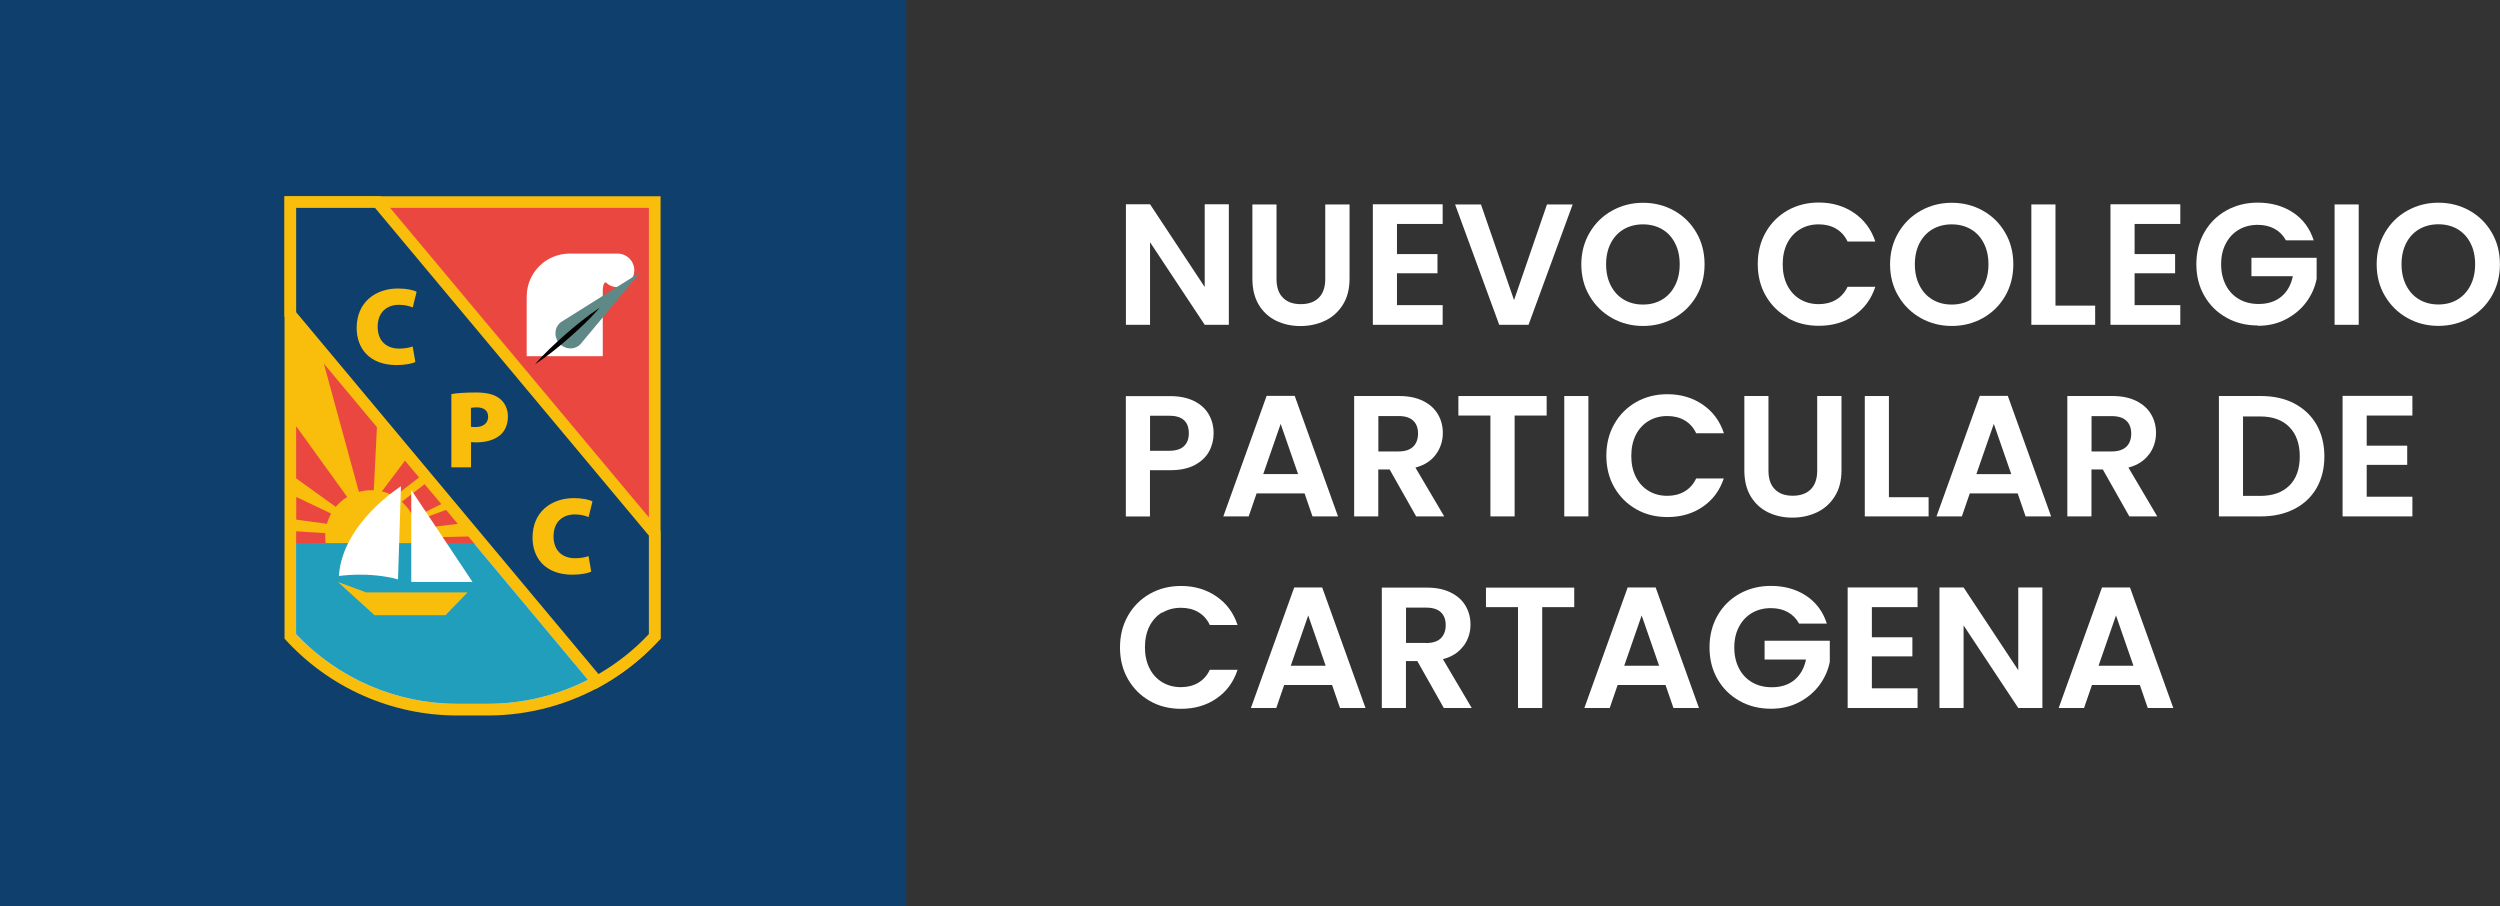 <svg xmlns="http://www.w3.org/2000/svg" id="Capa_2" data-name="Capa 2" viewBox="0 0 303.64 110.07"><rect x="0" y="0" width="303.64" height="110.07" fill="#333333" stroke="none"/><defs><style>      .cls-1 {        fill: #219ebc;      }      .cls-1, .cls-2, .cls-3, .cls-4, .cls-5, .cls-6, .cls-7 {        stroke-width: 0px;      }      .cls-3 {        fill: #e94740;      }      .cls-4 {        fill: #5f8986;      }      .cls-5 {        fill: #f9be0c;      }      .cls-6 {        fill: #fff;      }      .cls-7 {        fill: #0f3f6d;      }    </style></defs><g id="Capa_1-2" data-name="Capa 1"><g><rect class="cls-7" x="0" width="110.07" height="110.07"></rect><g><path class="cls-7" d="m81.64,22.42v55.68c-5.44,6.25-13.46,10.21-22.4,10.21h-3.71c-8.94,0-16.96-3.95-22.4-10.21V22.42h48.5Z"></path><path class="cls-5" d="m80.23,23.84v53.73c-1.94,2.15-4.17,3.96-6.61,5.4-4.31,2.54-9.26,3.93-14.37,3.93h-3.71c-8.01,0-15.62-3.39-20.98-9.33V23.84h45.67Z"></path><g><polygon class="cls-3" points="45.55 25.25 78.81 65.05 78.81 25.25 45.55 25.25"></polygon><g><path class="cls-5" d="m46.21,23.84h-11.66v14.6l1.42,1.69v-2.21l36.72,43.95c-.42.24-.84.47-1.27.69l.94,1.12,1.03-.58c.05-.03.1-.06.15-.09l.07-.04c2.3-1.36,4.4-3.04,6.23-4.99l.38-.41v-13.04L46.21,23.84Z"></path><path class="cls-5" d="m35.97,37.92v2.21l35.45,42.43c.43-.22.85-.45,1.27-.69l-36.72-43.95Z"></path></g><path class="cls-7" d="m35.97,25.25v12.67l36.72,43.95c.07-.04.13-.08.2-.12,2.19-1.29,4.18-2.88,5.92-4.74v-11.96L45.55,25.25h-9.58Z"></path></g><path class="cls-6" d="m75,30.8h-5.81c-2.89,0-5.22,2.34-5.22,5.22v7.24h9.24v-8.03c.02-.44.1-.94.36-.94,0,0,0,0,0,0,.37.36.87.59,1.43.59,1.13,0,2.04-.91,2.04-2.04s-.91-2.04-2.04-2.04Z"></path><g><path class="cls-4" d="m77.78,33.07l-9.55,5.99c-.88.55-1.03,1.8-.31,2.62h0c.72.83,1.97.85,2.64.05l7.22-8.66Z"></path><path class="cls-2" d="m72.84,37.38c-1.15,1.33-2.43,2.52-3.74,3.67-1.32,1.15-2.67,2.25-4.14,3.21,1.15-1.33,2.43-2.52,3.74-3.67,1.32-1.14,2.67-2.25,4.14-3.21h0Z"></path></g><path class="cls-6" d="m71.42,82.56c-3.76,1.92-7.94,2.92-12.18,2.92h-3.71c-7.4,0-14.5-3.08-19.57-8.46v-11.06h21.58l13.87,16.6Z"></path><g><path class="cls-3" d="m45.78,51.87l-.38,7.67c-.1,0-.21,0-.31,0-.52,0-1.02.07-1.5.2l-4.26-15.58,6.45,7.72Z"></path><path class="cls-3" d="m42.17,60.36c-.53.32-.99.73-1.39,1.2l-4.81-3.46v-6.33l6.2,8.59Z"></path><path class="cls-3" d="m50.9,57.99l-2.99,2.3c-.47-.27-.98-.48-1.53-.61l2.81-3.73,1.71,2.04Z"></path><path class="cls-3" d="m53.6,61.23l-3.38,1.65c-.33-.75-.82-1.41-1.42-1.94l2.77-2.14,2.04,2.44Z"></path><path class="cls-3" d="m55.6,63.63l-4.99.59c-.05-.31-.13-.61-.23-.9l3.8-1.39,1.42,1.7Z"></path><path class="cls-3" d="m40.22,62.38c-.22.39-.39.8-.51,1.24l-3.73-.51v-2.75l4.25,2.02Z"></path><path class="cls-3" d="m39.56,65.98l-3.59.14v-1.59l3.54.23c0,.12-.01.24-.01.37,0,.29.02.58.06.86Z"></path><path class="cls-3" d="m57.71,66.15h-7.11c.05-.28.08-.56.09-.85l6.2-.14.83.99Z"></path></g><path class="cls-1" d="m71.42,82.56c-3.76,1.92-7.94,2.92-12.18,2.92h-3.71c-7.4,0-14.5-3.08-19.57-8.46v-11.06h21.58l13.87,16.6Z"></path><g><polygon class="cls-5" points="41.04 70.68 44.47 71.95 56.79 71.95 54.11 74.72 45.49 74.72 41.04 70.68"></polygon><path class="cls-6" d="m48.7,59.06s-7.13,4.46-7.54,10.9c0,0,3.63-.57,7.18.41"></path><polygon class="cls-6" points="49.95 70.68 49.95 59.51 57.39 70.68 49.95 70.68"></polygon></g><path class="cls-5" d="m50.45,43.97c-.34.17-1.19.37-2.27.37-3.38,0-4.86-2.1-4.86-4.5,0-3.18,2.33-4.8,5.02-4.8,1.04,0,1.88.19,2.26.4l-.47,1.9c-.39-.16-.95-.32-1.67-.32-1.39,0-2.59.82-2.59,2.67,0,1.64.98,2.65,2.63,2.65.59,0,1.24-.11,1.62-.26l.33,1.89Z"></path><path class="cls-5" d="m54.82,47.86c.66-.11,1.6-.19,2.98-.19,1.3,0,2.23.23,2.86.72.62.46,1.03,1.25,1.03,2.17s-.3,1.71-.88,2.23c-.73.65-1.79.94-3.01.94-.23,0-.44-.02-.59-.03v3.06h-2.39v-8.9Zm2.39,3.98c.13.02.29.03.55.03.94,0,1.53-.49,1.53-1.26,0-.67-.45-1.13-1.37-1.13-.35,0-.59.03-.72.06v2.3Z"></path><path class="cls-5" d="m71.81,69.43c-.34.17-1.19.37-2.27.37-3.38,0-4.86-2.1-4.86-4.5,0-3.18,2.33-4.8,5.02-4.8,1.04,0,1.88.19,2.26.4l-.47,1.9c-.39-.16-.95-.32-1.67-.32-1.39,0-2.59.82-2.59,2.67,0,1.64.98,2.65,2.63,2.65.59,0,1.24-.11,1.62-.26l.33,1.89Z"></path></g><g><polygon class="cls-6" points="139.68 29.42 146.32 39.45 149.25 39.45 149.25 24.81 146.32 24.81 146.32 34.86 139.68 24.81 136.75 24.81 136.75 39.45 139.68 39.45 139.68 29.42"></polygon><path class="cls-6" d="m154.98,38.95c.89.43,1.87.65,2.96.65s2.1-.22,3-.65c.9-.43,1.62-1.08,2.16-1.94.54-.86.81-1.91.81-3.15v-9.03h-2.95v9.05c0,.99-.26,1.75-.77,2.27-.52.52-1.25.79-2.2.79s-1.66-.26-2.18-.79c-.52-.52-.77-1.28-.77-2.27v-9.05h-2.93v9.03c0,1.24.26,2.29.77,3.15.52.86,1.22,1.5,2.1,1.94Z"></path><polygon class="cls-6" points="175.22 37.06 169.67 37.06 169.67 33.19 174.59 33.19 174.59 30.86 169.67 30.86 169.67 27.2 175.22 27.2 175.22 24.81 166.74 24.81 166.74 39.45 175.22 39.45 175.22 37.06"></polygon><polygon class="cls-6" points="185.65 39.45 191.01 24.83 187.89 24.83 183.89 36.45 179.87 24.83 176.73 24.83 182.09 39.45 185.65 39.45"></polygon><path class="cls-6" d="m195.79,38.63c1.14.64,2.4.96,3.77.96s2.63-.32,3.77-.96c1.14-.64,2.05-1.53,2.71-2.67s.99-2.43.99-3.86-.33-2.71-.99-3.84c-.66-1.14-1.56-2.03-2.7-2.67-1.14-.64-2.4-.96-3.78-.96s-2.62.32-3.77.96-2.05,1.53-2.72,2.67c-.67,1.14-1.01,2.42-1.01,3.84s.33,2.73,1.01,3.86c.67,1.14,1.58,2.03,2.72,2.67Zm-.15-9.1c.38-.73.9-1.29,1.58-1.69.68-.39,1.46-.59,2.33-.59s1.65.2,2.32.59c.67.39,1.19.95,1.57,1.69.38.73.57,1.59.57,2.57s-.19,1.84-.57,2.58c-.38.74-.9,1.31-1.57,1.71-.67.4-1.44.6-2.32.6s-1.66-.2-2.33-.6c-.68-.4-1.2-.97-1.58-1.71-.38-.74-.57-1.6-.57-2.58s.19-1.83.57-2.57Z"></path><path class="cls-6" d="m217.12,38.62c1.12.64,2.38.95,3.78.95,1.65,0,3.08-.41,4.3-1.25,1.22-.83,2.08-1.99,2.57-3.49h-3.37c-.33.7-.81,1.23-1.41,1.58-.61.36-1.31.53-2.1.53-.85,0-1.61-.2-2.27-.6-.66-.4-1.18-.96-1.55-1.7s-.55-1.58-.55-2.54.18-1.83.55-2.56c.37-.73.89-1.29,1.55-1.69.66-.4,1.42-.6,2.27-.6.8,0,1.5.17,2.1.52s1.08.87,1.41,1.57h3.37c-.49-1.48-1.35-2.64-2.58-3.48-1.23-.84-2.66-1.26-4.29-1.26-1.4,0-2.66.32-3.78.95-1.12.64-2.01,1.52-2.66,2.66-.65,1.14-.97,2.43-.97,3.86s.32,2.72.97,3.85c.65,1.13,1.54,2.01,2.66,2.65Z"></path><path class="cls-6" d="m233.29,38.63c1.14.64,2.4.96,3.77.96s2.63-.32,3.77-.96c1.14-.64,2.05-1.53,2.71-2.67s.99-2.43.99-3.86-.33-2.71-.99-3.84c-.66-1.14-1.56-2.03-2.7-2.67-1.14-.64-2.4-.96-3.78-.96s-2.62.32-3.77.96-2.05,1.53-2.72,2.67c-.67,1.14-1.01,2.42-1.01,3.84s.33,2.73,1.01,3.86c.67,1.14,1.58,2.03,2.72,2.67Zm-.15-9.1c.38-.73.9-1.29,1.58-1.69.68-.39,1.46-.59,2.33-.59s1.65.2,2.32.59c.67.39,1.19.95,1.57,1.69.38.73.57,1.59.57,2.57s-.19,1.84-.57,2.58c-.38.74-.9,1.31-1.57,1.71-.67.4-1.44.6-2.32.6s-1.66-.2-2.33-.6c-.68-.4-1.2-.97-1.58-1.71-.38-.74-.57-1.6-.57-2.58s.19-1.83.57-2.57Z"></path><polygon class="cls-6" points="254.47 37.12 249.65 37.12 249.65 24.83 246.72 24.83 246.72 39.45 254.47 39.45 254.47 37.12"></polygon><polygon class="cls-6" points="256.33 39.45 264.81 39.45 264.81 37.06 259.26 37.06 259.26 33.19 264.18 33.19 264.18 30.86 259.26 30.86 259.26 27.2 264.81 27.2 264.81 24.81 256.33 24.81 256.33 39.45"></polygon><path class="cls-6" d="m274.23,39.57c1.26,0,2.39-.26,3.4-.79s1.84-1.22,2.48-2.08c.64-.87,1.06-1.81,1.26-2.83v-2.56h-7.92v2.24h5.03c-.22,1.06-.69,1.89-1.4,2.48-.71.59-1.63.89-2.74.89-.91,0-1.7-.19-2.39-.59-.68-.39-1.22-.95-1.6-1.68-.38-.73-.58-1.58-.58-2.56s.19-1.79.57-2.51c.38-.73.9-1.28,1.57-1.68.67-.39,1.44-.59,2.3-.59.78,0,1.47.16,2.05.48s1.05.79,1.38,1.4h3.37c-.46-1.45-1.3-2.58-2.51-3.38-1.21-.8-2.65-1.2-4.29-1.2-1.4,0-2.66.32-3.8.95-1.14.64-2.03,1.52-2.68,2.66-.65,1.14-.97,2.43-.97,3.86s.32,2.72.97,3.85c.65,1.13,1.54,2.01,2.68,2.65,1.14.64,2.41.95,3.82.95Z"></path><rect class="cls-6" x="283.55" y="24.83" width="2.93" height="14.62"></rect><path class="cls-6" d="m302.64,28.25c-.66-1.14-1.56-2.03-2.7-2.67-1.14-.64-2.4-.96-3.78-.96s-2.62.32-3.77.96-2.05,1.53-2.72,2.67c-.67,1.14-1.01,2.42-1.01,3.84s.33,2.73,1.01,3.86c.67,1.14,1.58,2.03,2.72,2.67s2.4.96,3.77.96,2.63-.32,3.77-.96c1.14-.64,2.05-1.53,2.71-2.67s.99-2.43.99-3.86-.33-2.71-.99-3.84Zm-2.59,6.42c-.38.74-.9,1.31-1.57,1.71-.67.4-1.44.6-2.32.6s-1.66-.2-2.33-.6c-.68-.4-1.2-.97-1.58-1.71-.38-.74-.57-1.6-.57-2.58s.19-1.83.57-2.57c.38-.73.9-1.29,1.58-1.69.68-.39,1.46-.59,2.33-.59s1.65.2,2.32.59c.67.39,1.19.95,1.57,1.69.38.73.57,1.59.57,2.57s-.19,1.84-.57,2.58Z"></path><path class="cls-6" d="m139.68,57.11h2.45c1.2,0,2.2-.21,2.98-.63.79-.42,1.37-.97,1.74-1.65s.55-1.42.55-2.2c0-.87-.2-1.64-.6-2.32-.4-.68-.99-1.22-1.79-1.61-.8-.39-1.76-.59-2.89-.59h-5.38v14.62h2.93v-5.61Zm0-6.62h2.32c1.59,0,2.39.71,2.39,2.14,0,.67-.2,1.19-.59,1.56-.39.37-.99.56-1.8.56h-2.32v-4.25Z"></path><path class="cls-6" d="m158.45,59.93l.96,2.79h3.1l-5.26-14.64h-3.41l-5.26,14.64h3.08l.96-2.79h5.82Zm-2.91-8.46l2.12,6.11h-4.23l2.12-6.11Z"></path><path class="cls-6" d="m172.02,62.72h3.39l-3.5-5.93c1.1-.29,1.93-.83,2.49-1.6s.84-1.64.84-2.61c0-.84-.2-1.59-.6-2.27-.4-.68-.99-1.21-1.79-1.61-.8-.4-1.76-.6-2.89-.6h-5.49v14.62h2.93v-5.7h1.38l3.22,5.7Zm-4.61-12.19h2.45c.8,0,1.39.19,1.78.56.39.37.59.89.59,1.56s-.2,1.22-.59,1.6c-.39.38-.98.58-1.78.58h-2.45v-4.29Z"></path><polygon class="cls-6" points="183.96 62.72 183.96 50.47 187.85 50.47 187.85 48.1 177.13 48.1 177.13 50.47 181.02 50.47 181.02 62.72 183.96 62.72"></polygon><rect class="cls-6" x="189.99" y="48.1" width="2.93" height="14.62"></rect><path class="cls-6" d="m209.38,58.11h-3.37c-.33.7-.81,1.23-1.41,1.58-.61.36-1.31.53-2.1.53-.85,0-1.61-.2-2.27-.6-.66-.4-1.18-.96-1.55-1.7s-.55-1.58-.55-2.54.18-1.83.55-2.56c.37-.73.89-1.29,1.55-1.69.66-.4,1.42-.6,2.27-.6.8,0,1.5.17,2.1.52s1.08.87,1.41,1.57h3.37c-.49-1.48-1.35-2.64-2.58-3.48-1.23-.84-2.66-1.26-4.29-1.26-1.4,0-2.66.32-3.78.95-1.12.64-2.01,1.52-2.66,2.66-.65,1.14-.97,2.43-.97,3.86s.32,2.72.97,3.85c.65,1.13,1.54,2.01,2.66,2.65,1.12.64,2.38.95,3.78.95,1.65,0,3.08-.41,4.3-1.25,1.22-.83,2.08-1.99,2.57-3.49Z"></path><path class="cls-6" d="m220.71,57.15c0,.99-.26,1.75-.77,2.27-.52.52-1.25.79-2.2.79s-1.66-.26-2.18-.79c-.52-.52-.77-1.28-.77-2.27v-9.05h-2.93v9.03c0,1.24.26,2.29.77,3.15.52.86,1.22,1.5,2.1,1.94.89.43,1.87.65,2.96.65s2.1-.22,3-.65c.9-.43,1.62-1.08,2.16-1.94.54-.86.81-1.91.81-3.15v-9.03h-2.95v9.05Z"></path><polygon class="cls-6" points="229.42 48.1 226.49 48.1 226.49 62.72 234.24 62.72 234.24 60.39 229.42 60.39 229.42 48.1"></polygon><path class="cls-6" d="m240.46,48.08l-5.26,14.64h3.08l.96-2.79h5.82l.96,2.79h3.1l-5.26-14.64h-3.41Zm-.42,9.51l2.12-6.11,2.12,6.11h-4.23Z"></path><path class="cls-6" d="m261.02,55.19c.56-.77.84-1.64.84-2.61,0-.84-.2-1.59-.6-2.27-.4-.68-.99-1.21-1.79-1.61-.8-.4-1.76-.6-2.89-.6h-5.49v14.62h2.93v-5.7h1.38l3.22,5.7h3.39l-3.5-5.93c1.1-.29,1.93-.83,2.49-1.6Zm-2.76-.94c-.39.38-.98.58-1.78.58h-2.45v-4.29h2.45c.8,0,1.39.19,1.78.56.39.37.59.89.59,1.56s-.2,1.22-.59,1.6Z"></path><path class="cls-6" d="m278.66,49c-1.17-.6-2.52-.9-4.05-.9h-5.11v14.62h5.11c1.54,0,2.89-.3,4.05-.9,1.17-.6,2.07-1.45,2.7-2.54.63-1.1.95-2.38.95-3.84s-.32-2.75-.95-3.86c-.64-1.11-1.54-1.96-2.7-2.57Zm-.6,9.97c-.84.84-2.02,1.26-3.56,1.26h-2.07v-9.65h2.07c1.54,0,2.72.43,3.56,1.29.84.86,1.26,2.05,1.26,3.57s-.42,2.7-1.26,3.54Z"></path><polygon class="cls-6" points="284.52 62.72 293 62.72 293 60.33 287.45 60.33 287.45 56.46 292.37 56.46 292.37 54.13 287.45 54.13 287.45 50.47 293 50.47 293 48.08 284.52 48.08 284.52 62.72"></polygon><path class="cls-6" d="m141.16,74.42c.66-.4,1.42-.6,2.27-.6.8,0,1.5.17,2.1.52s1.08.87,1.41,1.57h3.37c-.49-1.48-1.35-2.64-2.58-3.48-1.23-.84-2.66-1.26-4.29-1.26-1.4,0-2.66.32-3.78.95-1.12.64-2.01,1.52-2.66,2.66-.65,1.14-.97,2.43-.97,3.86s.32,2.72.97,3.85c.65,1.13,1.54,2.01,2.66,2.65,1.12.64,2.38.95,3.78.95,1.65,0,3.08-.41,4.3-1.25,1.22-.83,2.08-1.99,2.57-3.49h-3.37c-.33.7-.81,1.23-1.41,1.58-.61.36-1.31.53-2.1.53-.85,0-1.61-.2-2.27-.6-.66-.4-1.18-.96-1.55-1.7s-.55-1.58-.55-2.54.18-1.83.55-2.56c.37-.73.89-1.29,1.55-1.69Z"></path><path class="cls-6" d="m157.19,71.35l-5.26,14.64h3.08l.96-2.79h5.82l.96,2.79h3.1l-5.26-14.64h-3.41Zm-.42,9.51l2.12-6.11,2.12,6.11h-4.23Z"></path><path class="cls-6" d="m177.76,78.46c.56-.77.84-1.64.84-2.61,0-.84-.2-1.59-.6-2.27-.4-.68-.99-1.21-1.79-1.61-.8-.4-1.76-.6-2.89-.6h-5.49v14.62h2.93v-5.7h1.38l3.22,5.7h3.39l-3.5-5.93c1.1-.29,1.93-.83,2.49-1.6Zm-4.54-.37h-2.45v-4.29h2.45c.8,0,1.39.19,1.78.56.39.37.59.89.59,1.56s-.2,1.22-.59,1.6c-.39.38-.98.58-1.78.58Z"></path><polygon class="cls-6" points="180.48 73.74 184.37 73.74 184.37 85.99 187.31 85.99 187.31 73.74 191.2 73.74 191.2 71.37 180.48 71.37 180.48 73.74"></polygon><path class="cls-6" d="m197.69,71.35l-5.26,14.64h3.08l.96-2.79h5.82l.96,2.79h3.1l-5.26-14.64h-3.41Zm-.42,9.51l2.12-6.11,2.12,6.11h-4.23Z"></path><path class="cls-6" d="m214.32,80.1h5.03c-.22,1.06-.69,1.89-1.4,2.48-.71.59-1.63.89-2.74.89-.91,0-1.7-.19-2.39-.59-.68-.39-1.22-.95-1.6-1.68-.38-.73-.58-1.58-.58-2.56s.19-1.79.57-2.51c.38-.73.9-1.28,1.57-1.68.67-.39,1.44-.59,2.3-.59.78,0,1.47.16,2.05.48s1.05.79,1.38,1.4h3.37c-.46-1.45-1.3-2.58-2.51-3.38-1.21-.8-2.65-1.2-4.29-1.2-1.4,0-2.66.32-3.8.95-1.14.64-2.03,1.52-2.68,2.66-.65,1.14-.97,2.43-.97,3.86s.32,2.72.97,3.85c.65,1.13,1.54,2.01,2.68,2.65,1.14.64,2.41.95,3.82.95,1.26,0,2.39-.26,3.4-.79,1.01-.52,1.84-1.22,2.48-2.08.64-.87,1.06-1.81,1.26-2.83v-2.56h-7.92v2.24Z"></path><polygon class="cls-6" points="224.41 85.99 232.9 85.99 232.9 83.6 227.35 83.6 227.35 79.72 232.27 79.72 232.27 77.4 227.35 77.4 227.35 73.74 232.9 73.74 232.9 71.35 224.41 71.35 224.41 85.99"></polygon><polygon class="cls-6" points="245.13 81.4 238.49 71.35 235.56 71.35 235.56 85.99 238.49 85.99 238.49 75.96 245.13 85.99 248.06 85.99 248.06 71.35 245.13 71.35 245.13 81.4"></polygon><path class="cls-6" d="m255.3,71.35l-5.26,14.64h3.08l.96-2.79h5.82l.96,2.79h3.1l-5.26-14.64h-3.41Zm-.42,9.51l2.12-6.11,2.12,6.11h-4.23Z"></path></g></g></g></svg>